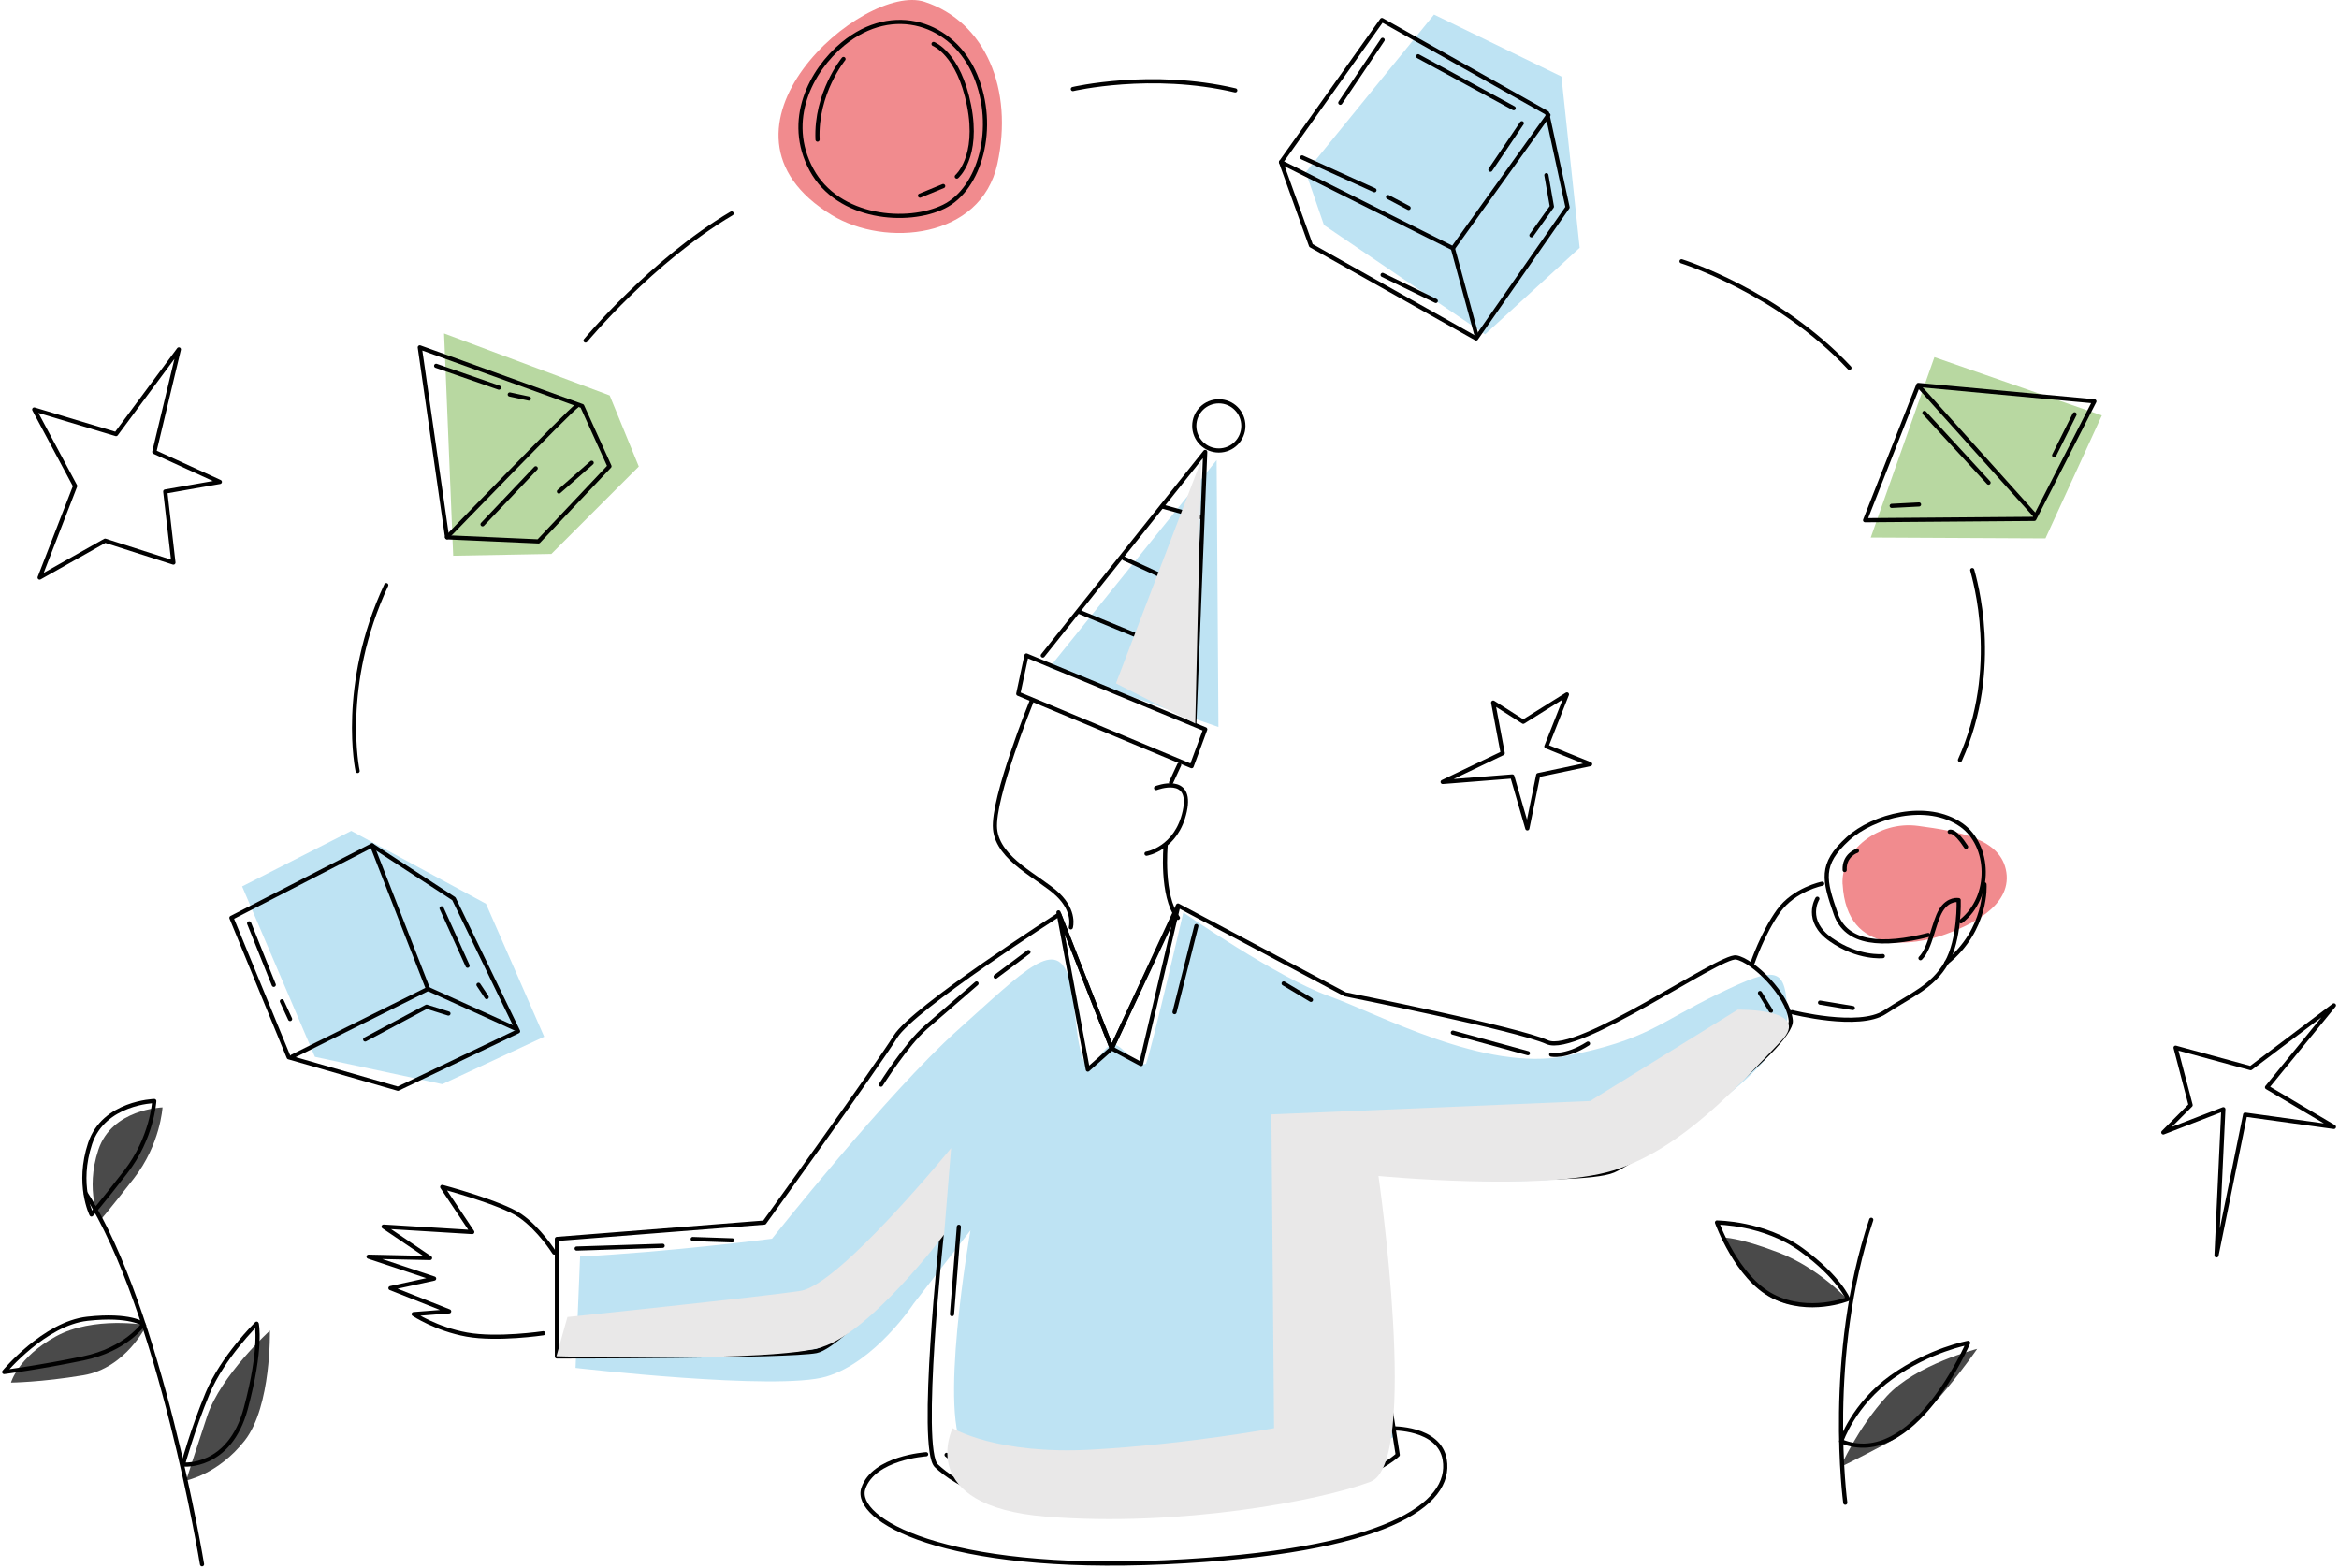 <svg width="561" height="376" viewBox="0 0 561 376" fill="none" xmlns="http://www.w3.org/2000/svg">
<path d="M38.977 265.612C38.977 265.612 38.486 274.455 32.108 282.656C25.729 290.857 23.917 292.822 23.917 292.822C23.917 292.822 20.313 285.604 23.596 275.778C26.861 265.952 38.977 265.612 38.977 265.612Z" fill="#4A4A4A"/>
<path d="M474.235 323.511C474.235 323.511 462.232 341.028 453.06 345.903C443.889 350.779 441.454 351.837 441.454 351.837C441.454 351.837 445.531 342.521 452.532 334.887C459.534 327.253 474.254 323.53 474.254 323.53L474.235 323.511Z" fill="#4A4A4A"/>
<path d="M443.24 311.816C443.24 311.816 430.501 316.37 422.613 309.624C414.724 302.878 413.441 296.85 413.441 296.85C413.441 296.85 416.932 296.737 426.614 300.44C436.276 304.144 443.24 311.816 443.24 311.816Z" fill="#4A4A4A"/>
<path d="M64.736 319.149C64.736 319.149 65.113 337.289 58.734 345.471C52.356 353.654 44.656 355.09 44.656 355.09C44.656 355.09 46.411 349.515 49.676 339.689C52.941 329.863 64.736 319.149 64.736 319.149Z" fill="#4A4A4A"/>
<path d="M35.153 317.826C35.153 317.826 30.209 328.163 19.98 329.863C9.751 331.564 2.637 331.621 2.637 331.621C2.637 331.621 4.26 325.593 13.337 320.585C22.396 315.578 35.172 317.845 35.172 317.845L35.153 317.826Z" fill="#4A4A4A"/>
<path d="M58.073 212.612L75.53 253.485L106.083 260.042L130.523 248.666L116.557 216.769L84.249 199.29L58.073 212.612Z" fill="#BEE3F3"/>
<path d="M132.247 132.868L108.695 133.303L106.506 79.977L146.232 94.849L153.214 111.893L132.247 132.868Z" fill="#B8D8A1"/>
<path d="M199.483 51.574C212.373 59.416 235.265 57.261 239.209 39.329C243.134 21.415 236.378 5.24 221.752 0.44C207.126 -4.36 166.099 31.241 199.483 51.574Z" fill="#F18B8E"/>
<path d="M317.543 53.971L313.184 41.31L343.945 3.499L374.499 18.351L378.877 59.432L356.174 80.199L317.543 53.971Z" fill="#BEE3F3"/>
<path d="M448.693 128.934L463.961 85.661L504.121 99.644L490.589 129.142L448.693 128.934Z" fill="#B8D8A1"/>
<path d="M441.927 212.081C441.493 204.107 450.438 196.794 460.044 198.098C469.65 199.402 480.01 201.046 481.218 209.247C482.426 217.448 472.273 222.134 465.951 224.326C459.629 226.518 442.927 229.787 441.946 212.081H441.927Z" fill="#F18B8E"/>
<path d="M251.643 160.17L291.803 110.359L292.237 174.38L251.643 160.17Z" fill="#BEE3F3"/>
<path d="M139.137 301.329L138.043 328.105C138.043 328.105 186.374 333.68 198.169 330.184C209.964 326.688 219.117 312.705 219.117 312.705L232.761 295.112C232.761 295.112 224.684 340.898 231.667 348.324C238.649 355.75 258.069 358.585 288.188 355.977C318.308 353.351 334.557 344.507 334.557 344.507L324.951 281.242C324.951 281.242 376.339 287.025 389.871 279.164C403.402 271.303 429.143 254.579 428.709 243.223C428.275 231.866 426.426 231.431 412.008 238.423C397.589 245.415 395.306 249.345 375.679 253.276C356.052 257.206 330.839 243.223 318.61 238.858C306.381 234.493 283.81 218.865 283.81 218.865C283.81 218.865 276.167 251.858 274.865 255.146C271.826 256.129 269.26 250.158 266.788 250.555C264.315 250.951 261.975 257.716 260.673 255.808C257.786 251.537 258.144 240.483 256.521 234.946C253.464 224.459 246.16 232.32 229.572 247.191C212.984 262.044 185.166 297.115 185.166 297.115C185.166 297.115 159.632 300.384 139.119 301.367L139.137 301.329Z" fill="#BEE3F3"/>
<path d="M254.035 219.332C254.035 219.332 219.009 241.781 214.763 248.66C210.516 255.538 183.341 293.236 183.341 293.236L133.575 297.166V325.36C133.575 325.36 189.229 325.36 195.777 324.056C202.326 322.752 225.897 295.863 225.897 295.863C225.897 295.863 220.33 347.658 224.595 351.588C228.841 355.518 240.957 364.702 282.211 362.737C323.465 360.772 335.241 348.961 335.241 348.961L324.598 281.105C324.598 281.105 378.779 284.374 386.951 280.783C395.141 277.174 430.168 250.965 429.507 244.729C428.846 238.493 420.335 230.311 416.41 229.65C412.484 228.988 378.27 253.251 371.079 249.963C363.87 246.694 322.635 238.493 322.635 238.493L282.532 217.197L266.661 251.456L254.054 219.332H254.035Z" stroke="#010101" stroke-linecap="round" stroke-linejoin="round"/>
<path d="M130.296 319.79C130.296 319.79 119.332 321.434 111.972 320.112C104.611 318.789 99.214 315.199 99.214 315.199L107.725 314.537L93.647 308.963L104.121 306.676L88.4 301.423L103.139 301.744L92.005 294.205L113.274 295.509L106.065 284.7C106.065 284.7 120.143 288.46 124.729 291.578C129.315 294.696 132.919 300.422 132.919 300.422" stroke="#010101" stroke-linecap="round" stroke-linejoin="round"/>
<path d="M273.677 255.22L266.638 251.459L282.509 217.692L273.677 255.22Z" stroke="#010101" stroke-linecap="round" stroke-linejoin="round"/>
<path d="M253.87 218.843L260.909 256.542L266.646 251.458L253.87 218.843Z" stroke="#010101" stroke-linecap="round" stroke-linejoin="round"/>
<path d="M247.49 168.03C247.49 168.03 237.997 191.461 238.657 198.831C239.318 206.2 249.452 210.471 253.717 214.572C257.982 218.672 256.831 222.432 256.831 222.432" stroke="#010101" stroke-linecap="round" stroke-linejoin="round"/>
<path d="M277.285 189.024C277.285 189.024 286.117 185.585 284.154 194.599C282.192 203.612 274.983 204.765 274.983 204.765" stroke="#010101" stroke-linecap="round" stroke-linejoin="round"/>
<path d="M244.227 166.407L285.802 183.773L289.067 174.929L246.19 157.223L244.227 166.407Z" stroke="#010101" stroke-linecap="round" stroke-linejoin="round"/>
<path d="M250.11 157.224L289.062 108.396L286.439 173.607" stroke="#010101" stroke-linecap="round" stroke-linejoin="round"/>
<path d="M292.327 108.052C295.578 108.052 298.215 105.412 298.215 102.156C298.215 98.9 295.578 96.26 292.327 96.26C289.075 96.26 286.438 98.9 286.438 102.156C286.438 105.412 289.075 108.052 292.327 108.052Z" stroke="#010101" stroke-linecap="round" stroke-linejoin="round"/>
<path d="M282.828 183.449L280.865 187.701" stroke="#010101" stroke-linecap="round" stroke-linejoin="round"/>
<path d="M279.57 202.781C279.57 202.781 278.419 214.913 282.514 220.147" stroke="#010101" stroke-linecap="round" stroke-linejoin="round"/>
<path d="M420.341 230.974C420.341 230.974 422.795 223.755 426.569 218.521C430.344 213.287 437.043 211.964 437.043 211.964" stroke="#010101" stroke-linecap="round" stroke-linejoin="round"/>
<path d="M429.822 242.77C429.822 242.77 445.863 246.87 452.09 242.77C458.318 238.669 463.546 236.704 466.83 230.979C470.113 225.253 469.774 215.899 469.774 215.899C469.774 215.899 467.32 215.408 465.527 218.356C463.735 221.304 463.074 227.369 460.621 229.826" stroke="#010101" stroke-linecap="round" stroke-linejoin="round"/>
<path d="M462.473 224.266C451.584 227.006 442.846 226.533 440.298 219.183C437.524 211.152 436.373 207.391 443.242 201.156C449.244 195.713 462.228 192.142 470.418 197.886C477.344 202.743 477.816 215.12 470.343 220.997" stroke="#010101" stroke-linecap="round" stroke-linejoin="round"/>
<path d="M475.97 212.119C475.97 212.119 476.782 222.927 466.799 230.958" stroke="#010101" stroke-linecap="round" stroke-linejoin="round"/>
<path d="M360.418 180.658L358.134 168.526L365.343 173.118L375.817 166.561L370.892 179.033L381.384 183.284L368.929 185.911L366.325 198.685L362.72 186.232L346.018 187.555L360.418 180.658Z" stroke="#010101" stroke-linecap="round" stroke-linejoin="round"/>
<path d="M447.337 124.779L460.095 92.334L502.33 96.264L487.912 124.457L447.337 124.779Z" stroke="#010101" stroke-linecap="round" stroke-linejoin="round"/>
<path d="M460.267 92.651L488.084 123.622" stroke="#010101" stroke-linecap="round" stroke-linejoin="round"/>
<path d="M307.242 38.894L331.455 4.805L371.067 27.103L375.974 49.722L354.044 81.184L314.432 58.887L307.242 38.894Z" stroke="#010101" stroke-linecap="round" stroke-linejoin="round"/>
<path d="M371.388 27.592L348.477 59.545L307.242 38.892" stroke="#010101" stroke-linecap="round" stroke-linejoin="round"/>
<path d="M354.032 80.029L348.465 59.546" stroke="#010101" stroke-linecap="round" stroke-linejoin="round"/>
<path d="M202.161 10.549C194.48 16.899 188.252 28.898 194.631 40.708C201.01 52.518 217.711 53.822 226.393 49.551C235.074 45.281 239.15 30.542 233.922 18.089C228.695 5.636 214.277 0.553 202.161 10.549Z" stroke="#010101" stroke-linecap="round" stroke-linejoin="round"/>
<path d="M100.683 83.321L139.634 97.399L146.183 111.836L129.16 129.863L107.231 128.88L100.683 83.321Z" stroke="#010101" stroke-linecap="round" stroke-linejoin="round"/>
<path d="M138.315 97.397C136.843 98.21 107.214 128.86 107.214 128.86" stroke="#010101" stroke-linecap="round" stroke-linejoin="round"/>
<path d="M55.507 220.147L69.246 253.594L95.44 261.133L124.258 247.358L108.858 215.574L89.231 202.781L55.507 220.147Z" stroke="#010101" stroke-linecap="round" stroke-linejoin="round"/>
<path d="M70.074 253.424L102.647 237.192L89.229 202.781" stroke="#010101" stroke-linecap="round" stroke-linejoin="round"/>
<path d="M123.591 246.698L102.643 237.193" stroke="#010101" stroke-linecap="round" stroke-linejoin="round"/>
<path d="M85.772 184.926C85.772 184.926 81.356 164.442 92.642 140.35" stroke="#010101" stroke-linecap="round" stroke-linejoin="round"/>
<path d="M140.446 81.677C140.446 81.677 156.317 62.498 175.472 51.197" stroke="#010101" stroke-linecap="round" stroke-linejoin="round"/>
<path d="M257.32 21.36C257.32 21.36 276.135 16.939 296.271 21.682" stroke="#010101" stroke-linecap="round" stroke-linejoin="round"/>
<path d="M403.312 62.668C403.312 62.668 426.393 69.886 443.585 88.235" stroke="#010101" stroke-linecap="round" stroke-linejoin="round"/>
<path d="M473.031 136.74C473.522 138.705 480.07 160.171 470.087 182.299" stroke="#010101" stroke-linecap="round" stroke-linejoin="round"/>
<path d="M442.582 360.433C442.582 360.433 437.826 325.191 448.81 292.576" stroke="#010101" stroke-linecap="round" stroke-linejoin="round"/>
<path d="M411.819 293.237C411.819 293.237 423.105 293.237 432.107 299.794C441.109 306.351 443.241 311.585 443.241 311.585C443.241 311.585 433.919 315.346 425.237 310.924C416.556 306.502 411.819 293.218 411.819 293.218V293.237Z" stroke="#010101" stroke-linecap="round" stroke-linejoin="round"/>
<path d="M441.602 345.696C441.602 345.696 444.546 336.852 453.718 330.295C462.89 323.738 472.043 322.094 472.043 322.094C472.043 322.094 458.945 352.744 441.602 345.696Z" stroke="#010101" stroke-linecap="round" stroke-linejoin="round"/>
<path d="M525.408 265.065L521.803 251.29L539.807 256.203L559.774 241.142L543.733 260.795L559.774 270.299L538.486 267.352L531.617 301.119L533.259 266.048L518.859 271.622L525.408 265.065Z" stroke="#010101" stroke-linecap="round" stroke-linejoin="round"/>
<path d="M48.456 375.192C48.456 375.192 38.472 314.233 20.638 286.361" stroke="#010101" stroke-linecap="round" stroke-linejoin="round"/>
<path d="M37.002 264.084C37.002 264.084 36.511 272.927 30.132 281.128C23.754 289.329 21.942 291.294 21.942 291.294C21.942 291.294 18.337 284.076 21.621 274.25C24.905 264.424 37.002 264.084 37.002 264.084Z" stroke="#010101" stroke-linecap="round" stroke-linejoin="round"/>
<path d="M61.553 317.503C61.553 317.503 53.363 325.534 49.777 334.226C46.173 342.918 43.889 351.271 43.889 351.271C43.889 351.271 55.024 352.423 58.949 337.835C62.874 323.247 61.572 317.522 61.572 317.522L61.553 317.503Z" stroke="#010101" stroke-linecap="round" stroke-linejoin="round"/>
<path d="M1 329.086C1 329.086 10.662 317.446 20.967 316.313C31.271 315.179 34.385 317.616 34.385 317.616C34.385 317.616 30.289 323.682 19.985 325.817C9.681 327.953 1 329.086 1 329.086Z" stroke="#010101" stroke-linecap="round" stroke-linejoin="round"/>
<path d="M222.129 348.811C222.129 348.811 209.523 349.623 207.07 357.012C204.616 364.4 226.055 377.174 279.406 374.718C332.757 372.261 348.289 360.791 346.515 350.134C345.213 342.273 333.757 342.594 333.757 342.594" stroke="#010101" stroke-linecap="round" stroke-linejoin="round"/>
<path d="M52.729 115.592L37.008 108.392L42.896 83.808L27.837 104.122L8.21 98.226L18.023 116.574L9.512 138.532L25.213 129.688L41.594 134.941L39.632 117.897L52.729 115.592Z" stroke="#010101" stroke-linecap="round" stroke-linejoin="round"/>
<path d="M319.346 280.146L326.216 321.774" stroke="#010101" stroke-linecap="round" stroke-linejoin="round"/>
<path d="M325.554 326.346L327.837 332.903" stroke="#010101" stroke-linecap="round" stroke-linejoin="round"/>
<path d="M227.036 348.962C227.036 348.962 234.396 355.349 250.607 357.484" stroke="#010101" stroke-linecap="round" stroke-linejoin="round"/>
<path d="M255.182 357.827L268.279 359.131" stroke="#010101" stroke-linecap="round" stroke-linejoin="round"/>
<path d="M274.172 358.466L279.399 358.145" stroke="#010101" stroke-linecap="round" stroke-linejoin="round"/>
<path d="M229.976 294.244L228.334 315.219" stroke="#010101" stroke-linecap="round" stroke-linejoin="round"/>
<path d="M225.725 289.306L209.344 307.673" stroke="#010101" stroke-linecap="round" stroke-linejoin="round"/>
<path d="M205.425 311.288L201.5 315.539" stroke="#010101" stroke-linecap="round" stroke-linejoin="round"/>
<path d="M138.308 299.474L158.935 298.813" stroke="#010101" stroke-linecap="round" stroke-linejoin="round"/>
<path d="M166.145 297.189L175.638 297.51" stroke="#010101" stroke-linecap="round" stroke-linejoin="round"/>
<path d="M211.305 260.15C211.305 260.15 217.363 250.475 222.099 246.374C226.836 242.274 234.215 235.887 234.215 235.887" stroke="#010101" stroke-linecap="round" stroke-linejoin="round"/>
<path d="M238.802 234.246L246.671 228.35" stroke="#010101" stroke-linecap="round" stroke-linejoin="round"/>
<path d="M286.934 222.113L281.706 242.767" stroke="#010101" stroke-linecap="round" stroke-linejoin="round"/>
<path d="M307.876 235.887L314.424 239.817" stroke="#010101" stroke-linecap="round" stroke-linejoin="round"/>
<path d="M348.465 247.682L366.469 252.614" stroke="#010101" stroke-linecap="round" stroke-linejoin="round"/>
<path d="M372.041 252.937C372.041 252.937 375.475 253.749 380.873 250.31" stroke="#010101" stroke-linecap="round" stroke-linejoin="round"/>
<path d="M345.207 277.835H375.969" stroke="#010101" stroke-linecap="round" stroke-linejoin="round"/>
<path d="M424.749 242.446L422.125 238.175" stroke="#010101" stroke-linecap="round" stroke-linejoin="round"/>
<path d="M423.774 245.711L414.281 257.843" stroke="#010101" stroke-linecap="round" stroke-linejoin="round"/>
<path d="M258.794 146.735L286.612 158.205" stroke="#010101" stroke-linecap="round" stroke-linejoin="round"/>
<path d="M269.587 133.965L287.27 142.147" stroke="#010101" stroke-linecap="round" stroke-linejoin="round"/>
<path d="M278.757 121.49L288.25 124.117" stroke="#010101" stroke-linecap="round" stroke-linejoin="round"/>
<path d="M284.328 127.403L283.667 161.813" stroke="#010101" stroke-linecap="round" stroke-linejoin="round"/>
<path d="M283.003 165.424V169.355" stroke="#010101" stroke-linecap="round" stroke-linejoin="round"/>
<path d="M435.887 215.573C435.887 215.573 432.622 220.827 439.151 225.399C445.681 229.972 451.588 229.33 451.588 229.33" stroke="#010101" stroke-linecap="round" stroke-linejoin="round"/>
<path d="M436.53 240.478L444.4 241.782" stroke="#010101" stroke-linecap="round" stroke-linejoin="round"/>
<path d="M467.625 199.511C467.625 199.511 468.776 198.85 471.55 203.121" stroke="#010101" stroke-linecap="round" stroke-linejoin="round"/>
<path d="M445.378 204.088C445.378 204.088 442.264 205.071 442.434 208.68" stroke="#010101" stroke-linecap="round" stroke-linejoin="round"/>
<path d="M59.754 221.471L65.66 236.21" stroke="#010101" stroke-linecap="round" stroke-linejoin="round"/>
<path d="M67.612 240.161L69.575 244.412" stroke="#010101" stroke-linecap="round" stroke-linejoin="round"/>
<path d="M105.916 217.862L112.144 231.637" stroke="#010101" stroke-linecap="round" stroke-linejoin="round"/>
<path d="M114.762 236.212L116.725 239.159" stroke="#010101" stroke-linecap="round" stroke-linejoin="round"/>
<path d="M87.59 249.321L102.31 241.46L107.557 243.104" stroke="#010101" stroke-linecap="round" stroke-linejoin="round"/>
<path d="M115.735 125.758L128.493 112.322" stroke="#010101" stroke-linecap="round" stroke-linejoin="round"/>
<path d="M104.604 87.743L119.664 92.977" stroke="#010101" stroke-linecap="round" stroke-linejoin="round"/>
<path d="M122.267 94.622L126.853 95.605" stroke="#010101" stroke-linecap="round" stroke-linejoin="round"/>
<path d="M141.913 111.001L134.062 117.898" stroke="#010101" stroke-linecap="round" stroke-linejoin="round"/>
<path d="M312.314 37.763L329.657 45.624" stroke="#010101" stroke-linecap="round" stroke-linejoin="round"/>
<path d="M332.926 47.263L337.851 49.871" stroke="#010101" stroke-linecap="round" stroke-linejoin="round"/>
<path d="M340.135 13.5L363.046 25.953" stroke="#010101" stroke-linecap="round" stroke-linejoin="round"/>
<path d="M365.004 29.562L357.474 40.711" stroke="#010101" stroke-linecap="round" stroke-linejoin="round"/>
<path d="M331.614 65.938L344.371 72.174" stroke="#010101" stroke-linecap="round" stroke-linejoin="round"/>
<path d="M370.894 42.015L372.215 49.554L367.308 56.433" stroke="#010101" stroke-linecap="round" stroke-linejoin="round"/>
<path d="M461.565 99.043L476.945 115.767" stroke="#010101" stroke-linecap="round" stroke-linejoin="round"/>
<path d="M453.721 121.336L460.27 120.996" stroke="#010101" stroke-linecap="round" stroke-linejoin="round"/>
<path d="M497.581 99.383L492.675 109.209" stroke="#010101" stroke-linecap="round" stroke-linejoin="round"/>
<path d="M223.911 10.548C223.911 10.548 229.969 12.835 232.422 25.306C234.875 37.759 229.478 42.351 229.478 42.351" stroke="#010101" stroke-linecap="round" stroke-linejoin="round"/>
<path d="M226.219 44.635L220.652 46.922" stroke="#010101" stroke-linecap="round" stroke-linejoin="round"/>
<path d="M202.313 14.158C202.313 14.158 195.594 22.358 196.085 33.488" stroke="#010101" stroke-linecap="round" stroke-linejoin="round"/>
<path d="M331.623 9.566L321.47 24.645" stroke="#010101" stroke-linecap="round" stroke-linejoin="round"/>
<g style="mix-blend-mode:multiply">
<path d="M416.716 242.217L381.388 264.08L304.938 267.292L305.579 342.556C305.579 342.556 284.707 346.411 261.891 347.696C239.074 348.981 228.487 342.556 228.487 342.556C228.487 342.556 219.164 361.207 250.964 363.777C282.763 366.347 316.808 359.922 328.697 355.406C340.587 350.89 330.622 282.069 330.622 282.069C330.622 282.069 370.348 285.867 386.936 280.746C403.525 275.625 417.339 259.96 427.228 249.662C434.777 241.782 416.716 242.179 416.716 242.179V242.217Z" fill="#E9E8E8"/>
</g>
<g style="mix-blend-mode:multiply">
<path d="M228.139 275.362C228.139 275.362 201.397 308.166 191.999 309.621C182.601 311.076 136.1 315.895 136.1 315.895L133.458 325.305C133.458 325.305 185.149 326.817 197.057 323.132C208.965 319.447 226.44 296.111 226.44 296.111L228.12 275.362H228.139Z" fill="#E9E8E8"/>
</g>
<g style="mix-blend-mode:multiply">
<path d="M288.132 110.359L267.656 163.911L286.679 173.548L288.132 110.359Z" fill="#E9E8E8"/>
</g>
</svg>
